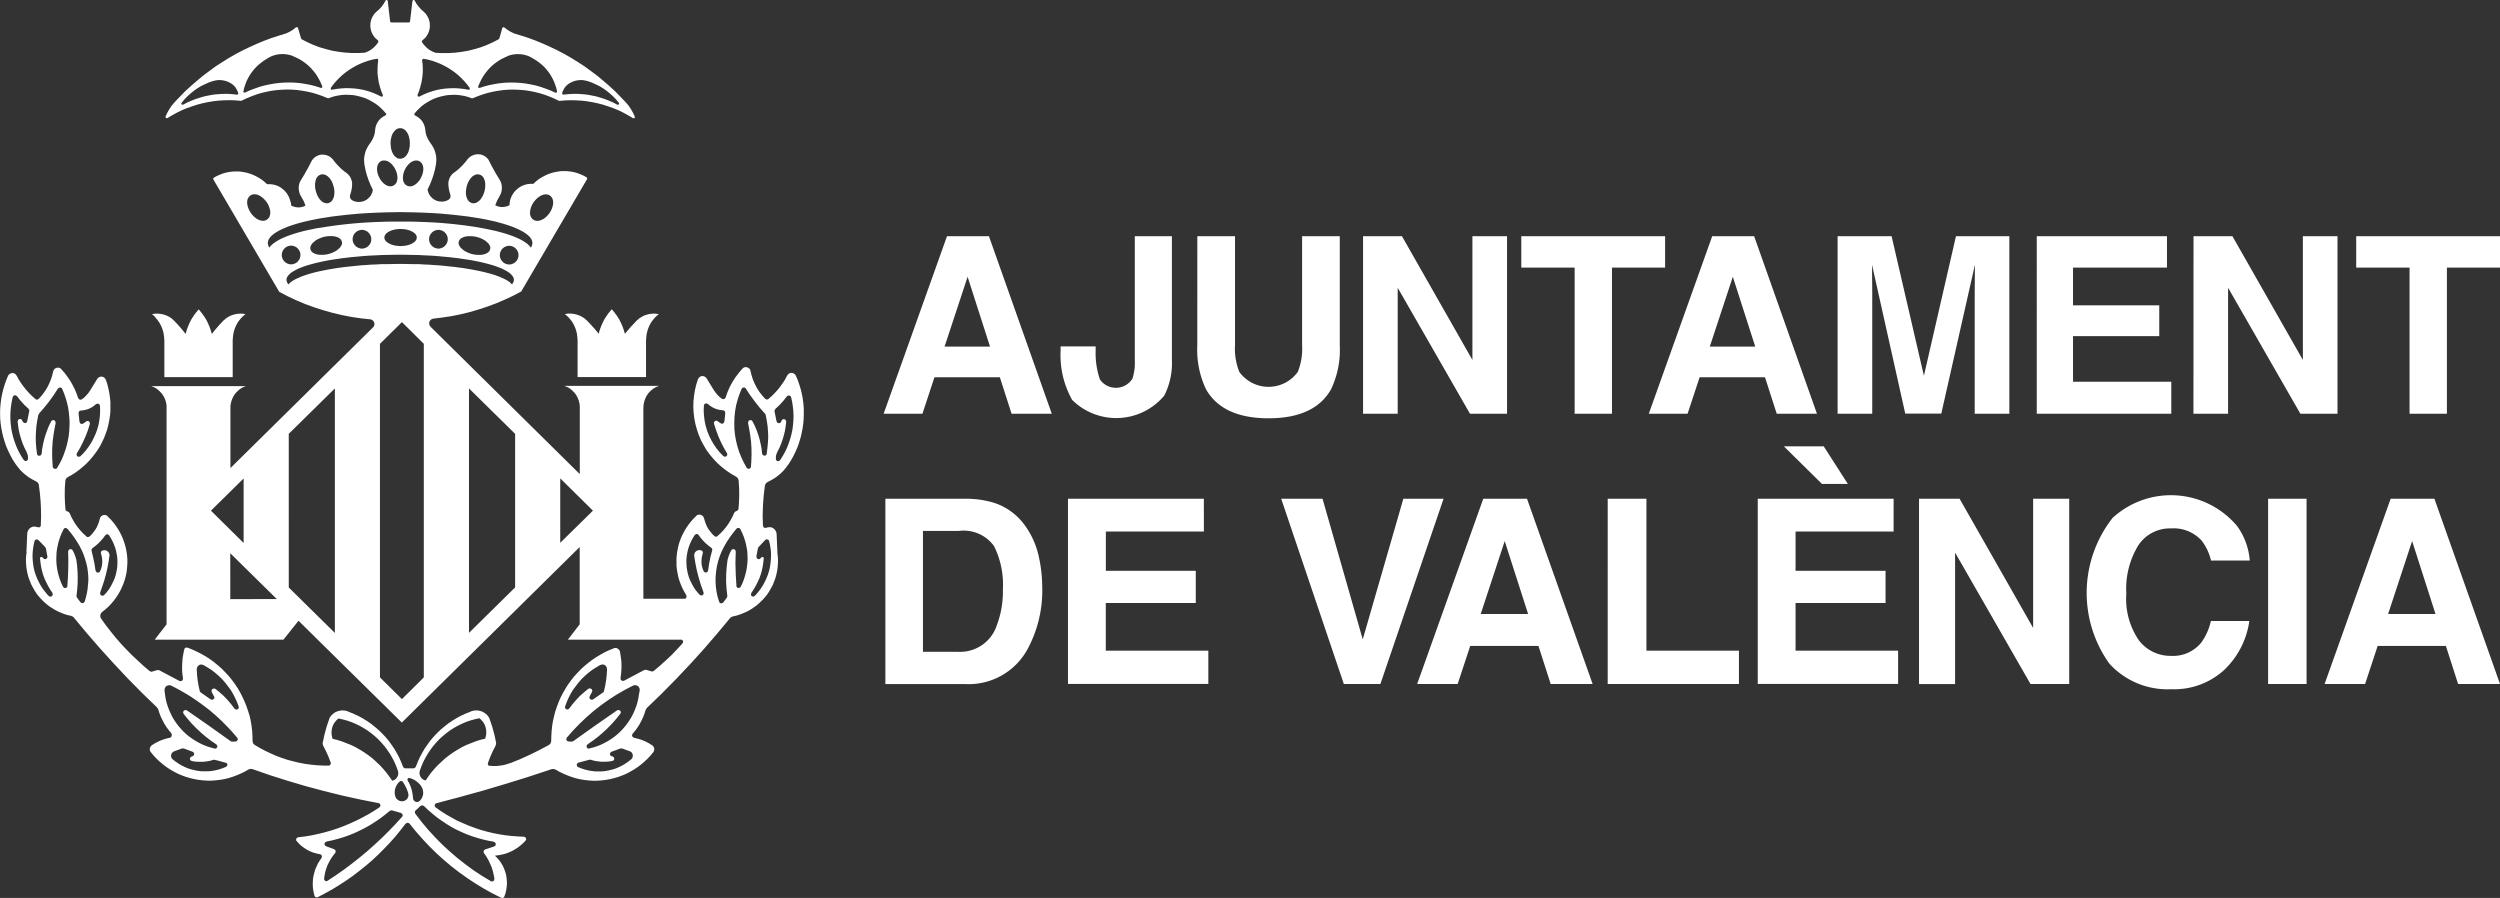 <svg xmlns="http://www.w3.org/2000/svg" width="137.156" height="49.264" viewBox="0 0 137.156 49.264">
  <rect x="0" y="0" width="137.156" height="49.264" fill="#333333" stroke="none"/>
  <g id="Grupo_5" data-name="Grupo 5" transform="translate(-295.597 -50.983)">
    <g id="Grupo_4" data-name="Grupo 4">
      <g id="Grupo_2" data-name="Grupo 2">
        <path id="Trazado_45" data-name="Trazado 45" d="M347.552,63.941h2.3L353.3,73.68h-2.206l-.643-2h-3.587l-.66,2h-2.128ZM347.418,70h2.494l-1.23-3.832Z" fill="#fff"/>
        <path id="Trazado_46" data-name="Trazado 46" d="M355.707,69.986v.225a4.488,4.488,0,0,0,.233,1.589,1.07,1.07,0,0,0,1.785-.043,2.758,2.758,0,0,0,.13-1V63.941h2.035V70.72a3.936,3.936,0,0,1-.42,1.969,3.435,3.435,0,0,1-5.052.234,5.016,5.016,0,0,1-.633-2.712v-.225Z" fill="#fff"/>
        <path id="Trazado_47" data-name="Trazado 47" d="M361.285,63.941h2.068v5.981a3.388,3.388,0,0,0,.237,1.466,1.98,1.98,0,0,0,3.206,0,3.387,3.387,0,0,0,.237-1.466V63.941H369.1v5.986a5.021,5.021,0,0,1-.481,2.418q-.9,1.585-3.424,1.586t-3.43-1.586a5.021,5.021,0,0,1-.481-2.418Z" fill="#fff"/>
        <path id="Trazado_48" data-name="Trazado 48" d="M370.378,63.941h2.133l3.866,6.79v-6.79h1.9V73.68h-2.034l-3.965-6.91v6.91h-1.9Z" fill="#fff"/>
        <path id="Trazado_49" data-name="Trazado 49" d="M386.948,63.941v1.724h-2.914V73.68h-2.048V65.665h-2.927V63.941Z" fill="#fff"/>
        <path id="Trazado_50" data-name="Trazado 50" d="M389.533,63.941h2.3l3.446,9.739h-2.207l-.643-2h-3.586l-.661,2h-2.128ZM389.4,70h2.494l-1.23-3.832Z" fill="#fff"/>
        <path id="Trazado_51" data-name="Trazado 51" d="M402.906,63.941h2.928V73.68h-1.9V67.092c0-.189,0-.455.006-.8s.007-.6.007-.789l-1.846,8.173h-1.977L398.3,65.507q0,.277.007.789c0,.341.006.607.006.8V73.68h-1.9V63.941h2.961l1.773,7.658Z" fill="#fff"/>
        <path id="Trazado_52" data-name="Trazado 52" d="M414.482,65.665h-5.154v2.068h4.731v1.692h-4.731v2.5h5.391V73.68h-7.38V63.941h7.143Z" fill="#fff"/>
        <path id="Trazado_53" data-name="Trazado 53" d="M415.939,63.941h2.134l3.865,6.79v-6.79h1.9V73.68H421.8l-3.965-6.91v6.91h-1.9Z" fill="#fff"/>
        <path id="Trazado_54" data-name="Trazado 54" d="M432.753,63.941v1.724H429.84V73.68h-2.049V65.665h-2.927V63.941Z" fill="#fff"/>
        <path id="Trazado_55" data-name="Trazado 55" d="M350.126,78.566a3.353,3.353,0,0,1,1.732,1.289,4.517,4.517,0,0,1,.725,1.641,7.87,7.87,0,0,1,.193,1.683,6.752,6.752,0,0,1-.814,3.434,3.675,3.675,0,0,1-3.409,1.9h-4.382V78.345h4.382A5.34,5.34,0,0,1,350.126,78.566Zm-3.893,1.545v6.633h1.961a2.119,2.119,0,0,0,2.1-1.483,5.226,5.226,0,0,0,.324-1.937,4.761,4.761,0,0,0-.487-2.383,2.056,2.056,0,0,0-1.937-.83Z" fill="#fff"/>
        <path id="Trazado_56" data-name="Trazado 56" d="M361.645,80.145h-5.378V82.3H361.2v1.766h-4.937v2.613h5.626v1.827h-7.7V78.345h7.454Z" fill="#fff"/>
        <path id="Trazado_57" data-name="Trazado 57" d="M372.588,78.345h2.206l-3.465,10.164h-2.006l-3.437-10.164h2.268l2.206,7.716Z" fill="#fff"/>
        <path id="Trazado_58" data-name="Trazado 58" d="M376.972,78.345h2.4l3.6,10.164h-2.3L380,86.42h-3.743l-.689,2.089h-2.222Zm-.139,6.323h2.6l-1.284-4Z" fill="#fff"/>
        <path id="Trazado_59" data-name="Trazado 59" d="M383.8,78.345h2.124v8.337h5.075v1.827h-7.2Z" fill="#fff"/>
        <path id="Trazado_60" data-name="Trazado 60" d="M399.484,80.145h-5.378V82.3h4.937v1.766h-4.937v2.613h5.626v1.827h-7.7V78.345h7.454Zm-2.51-2.613h-1.42l-2.09-2.062h2.187Z" fill="#fff"/>
        <path id="Trazado_61" data-name="Trazado 61" d="M400.879,78.345h2.226l4.035,7.087V78.345h1.979V88.509h-2.124L402.858,81.3v7.211h-1.979Z" fill="#fff"/>
        <path id="Trazado_62" data-name="Trazado 62" d="M411.487,79.407a4.739,4.739,0,0,1,6.836.428,3.664,3.664,0,0,1,.7,1.9h-2.124a2.892,2.892,0,0,0-.52-1.1,2.092,2.092,0,0,0-1.682-.662,2.07,2.07,0,0,0-1.79.934,4.561,4.561,0,0,0-.655,2.644,4.007,4.007,0,0,0,.691,2.562,2.167,2.167,0,0,0,1.757.852,1.992,1.992,0,0,0,1.666-.731,3.22,3.22,0,0,0,.526-1.18H419a4.581,4.581,0,0,1-1.395,2.7,4.061,4.061,0,0,1-2.875,1.041,4.314,4.314,0,0,1-3.411-1.407,6.667,6.667,0,0,1,.17-7.978Z" fill="#fff"/>
        <path id="Trazado_63" data-name="Trazado 63" d="M422.141,88.509h-2.11V78.345h2.11Z" fill="#fff"/>
        <path id="Trazado_64" data-name="Trazado 64" d="M426.754,78.345h2.4l3.6,10.164h-2.3l-.67-2.089h-3.743l-.689,2.089h-2.222Zm-.139,6.323h2.6l-1.283-4Z" fill="#fff"/>
      </g>
      <g id="Grupo_3" data-name="Grupo 3">
        <path id="Trazado_65" data-name="Trazado 65" d="M304.149,68.434l.1.121.094.132.077.143.066.149.05.149.039.16.022.16.011.16.006-.006v2.073h3.749V69.6l.005.006.011-.16.022-.16.039-.16.05-.149.066-.149.077-.143.094-.132.1-.121.116-.116.121-.1-.143-.022-.138-.006-.143.011-.138.022-.138.039-.132.05-.121.066-.121.077-.1.094-.005-.006-.232.243-.221.254-.21.259h-.006l-.061-.21-.077-.21-.088-.2-.1-.193-.121-.187-.127-.171-.143-.171-.143.171-.127.171-.121.187-.1.193-.088.2-.077.21-.061.21h-.005l-.21-.259-.221-.254-.232-.243v.006l-.1-.094-.121-.077-.121-.066-.132-.05-.138-.039-.138-.022-.143-.011-.138.006-.143.022h-.006l.121.1Z" fill="#fff"/>
        <path id="Trazado_66" data-name="Trazado 66" d="M329.88,69.294l-.061-.21-.077-.21-.088-.2-.1-.193-.121-.187-.127-.171-.143-.171h-.005l-.143.171-.127.171-.121.187-.1.193-.088.2-.077.21-.061.21-.21-.259L328,68.781l-.232-.243-.005.006-.1-.094-.121-.077-.121-.066-.132-.05-.138-.039-.138-.022-.143-.011-.138.006-.143.022h-.006l.121.1.116.116.1.121.094.132.077.143.066.149.05.149.039.16.022.16.011.16.006-.006v2.073h3.755V69.6l.006.006.011-.16.022-.16.039-.16.05-.149.066-.149.077-.143.094-.132.1-.121.116-.116.121-.1h-.006l-.143-.022-.138-.006-.143.011-.138.022-.138.039-.132.05-.121.066-.121.077-.1.094-.006-.006-.342.364Z" fill="#fff"/>
        <path id="Trazado_67" data-name="Trazado 67" d="M339.694,73.385l-.022-.265-.033-.259-.049-.265-.061-.253-.077-.254-.088-.254-.105-.242-.033-.055-.05-.044-.055-.034-.061-.016-.066-.006-.06.017-.061.028-.044.044-.039.055h-.005l-.111.209-.126.2-.138.193-.149.188-.16.176-.171.171-.176.154-.044.022-.045.006-.044-.011-.038-.028h-.006l-.165-.182-.155-.2-.132-.209-.116-.221-.1-.231-.077-.237-.061-.248-.016-.061-.033-.055-.05-.039-.05-.033-.06-.016-.066-.006-.061.011-.055.028-.05.044-.2.231-.187.249-.166.259-.149.275-.121.282-.1.292H335.4l-.022.038-.038.033-.044.017-.044-.006-.045-.016H335.2l-.127-.1-.116-.116-.1-.121-.094-.133-.4-.65-.044-.05-.05-.039-.061-.027-.06-.011-.066.005-.061.022-.055.039-.044.05-.028.055h-.005l-.094.3-.072.3-.049.309-.033.314-.006.314.017.314.038.309.061.309.083.3.1.292.122.293.148.275.16.27.188.254.2.237.215.226.237.21.249.193.259.176.27.154.049.039.045.05.027.055.017.066.027.391.006.386-.011.392-.028.386h-.005l-.011.044-.022.033-.039.027L336,79.02h.006l-.05.016-.038.033-.028.039h-.011l-.088.209-.11.2-.116.193-.133.187-.148.177-.155.165-.171.154h.006l-.039.028-.044.005-.044-.005-.039-.028V80.4l-.121-.116-.105-.127-.1-.132-.083-.143-.066-.149-.055-.155-.044-.16-.006.006-.016-.061-.033-.049-.044-.044-.055-.033-.056-.017-.06-.006-.061.012-.055.022-.05.038.006.006-.154.149-.144.165-.132.171-.121.176-.111.188-.1.193-.088.2-.072.2-.06.21-.045.215-.033.209-.022.221,0,.215,0,.215.022.215.039.215.044.215.061.2.077.2.088.2.1.193.111.188-.011,0,.016.039.006.044-.017.044-.027.033-.039.028-.044,0h-2.244v-10.5h.005l.006-.138.027-.143.039-.132.055-.133.066-.121.083-.116.1-.105.105-.093.116-.083.127-.066.132-.05-.006,0h-5.188l-.005,0,.132.05.127.066.116.083.1.093.1.105.082.116.066.121.056.133.038.132.028.143.005.138v3.661l-8.193-8.088h.006l-.039-.05-.027-.055-.011-.066.005-.061.017-.06.038-.056.044-.044.055-.027.061-.022.5-.061.507-.077.5-.1.5-.122.486-.143.485-.16.474-.176.469-.2.463-.215.446-.237,3.617-6.17H327.8l.011-.033-.006-.027-.022-.022-.005-.011-.16-.089-.171-.077-.177-.066-.176-.05-.182-.033-.187-.022-.188-.005-.187.005-.182.028-.182.033-.182.055-.171.061-.171.082-.16.089-.16.1-.143.116-.138.127v.006l-.132-.006-.133.011-.126.022-.127.039-.122.049-.115.067-.105.077-.1.088-.089.094-.077.11-.066.116-.05.121-.038.121-.022.133-.011.132h-.006l-.1.044-.116.033-.116.017h-.116l-.116-.017-.11-.033-.1-.047.1-.251.137-.242h-.005l.055-.1.039-.11.027-.11.011-.116-.005-.116-.017-.11-.033-.11-.049-.1-.227-.375-.215-.386-.2-.391v.005l-.072-.082-.077-.067-.088-.055-.094-.044-.1-.027-.105-.011-.105.005-.1.017-.1.033-.094.044-.088.06-.072.072-.005-.005-.144.187-.159.182-.166.165-.182.155-.193.143-.071.077-.067.089-.049.1-.033.1-.022.1-.006.11.017.2.038.2.061.2h-.006l.011.055-.005.055-.017.055-.033.05-.044.033v.011l-.1.05-.1.033-.111.022-.1,0-.111-.011-.1-.022-.1-.038-.1-.055-.083-.067-.077-.077-.066-.082-.05-.1-.038-.1-.022-.1-.006-.005.127-.265.11-.27.094-.276.077-.286.055-.287v.005l.017-.159.005-.155-.016-.154-.033-.155-.044-.148-.066-.144-.078-.138-.088-.126-.088-.133-.077-.143-.061-.149-.038-.154-.017-.155h-.006L318.914,58l-.028-.11-.044-.11-.055-.1-.066-.094-.083-.088-.088-.072-.094-.061-.1-.055.005-.005-.027-.022-.012-.039.012-.033v.006l.126-.149.138-.138.144-.132.154-.116.165-.1.171-.1.177-.083.182-.066.187-.055.188-.044.192-.033.193-.011.2-.006.193.011.193.028.193.038.187.055.182.066.006-.016h.044l.005,0,.265-.11.27-.094.27-.082.282-.066.281-.05.281-.039.287-.022.281-.005.287.011.286.022.281.038.282.056.275.066.27.082.271.1.264.11.254.121.033.006,0,.011.3-.028.3-.011.309.006.3.016.3.033.3.05.293.061.3.077.287.094.287.1.281.116.27.132.27.149.259.155.006-.011.028.011.033-.006.022-.022.011-.027-.006-.028-.094-.21-.115-.2-.127-.193-.149-.176.005.005-.3-.314-.3-.309-.32-.292-.326-.281-.33-.276-.348-.259-.347-.254-.364-.237-.364-.226-.375-.215-.38-.2-.392-.188-.391-.176-.4-.166-.4-.149-.408-.132-.414-.127-.005-.005-.182-.088-.177-.111-.159-.127-.006.011-.027-.016H323.2l-.028.016-.016.028v-.005l-.166.584h-.005l-.033.039h0l-.319.165-.331.149-.337.127-.341.1-.353.089-.353.06-.359.044-.363.022h-.359l-.358-.016v-.006l-.127-.049-.121-.061-.111-.072-.11-.088-.094-.094-.088-.1-.077-.111-.011-.033.006-.027.022-.022-.011-.011.093-.077.089-.083.071-.1.061-.1.049-.11.034-.116.022-.116.005-.121-.005-.122-.022-.115-.034-.116-.049-.11-.061-.1-.071-.1-.089-.083h.006L318.7,51.5l-.132-.149-.121-.16-.1-.177-.022-.022-.028-.011-.033.006-.022.022-.011.027h-.006l-.132,1.125-.006,0-.011.027-.022.022-.027.006v0h-.96v0l-.027-.006-.022-.022-.011-.027-.006,0-.132-1.125-.011-.027-.022-.022-.033-.006-.028.011-.022.022h-.005l-.1.177-.115.16-.138.149-.155.132h.006l-.088.083-.072.1-.061.1-.049.11-.033.116-.022.115-.006.122.006.121.022.116.033.116.049.11.061.1.072.1.088.083.094.077-.011.011.022.022.005.027-.011.033h.006l-.078.111-.088.1-.093.094-.111.088-.11.072-.121.061-.127.049v.006l-.364.016h-.358l-.359-.022-.358-.044-.359-.06-.347-.089-.347-.1-.337-.127-.33-.149-.32-.165h.005l-.033-.039-.171-.584v.005l-.016-.028-.028-.016h-.027l-.028.016-.005-.011-.16.127-.177.111-.182.088-.005.005-.414.127-.408.132-.4.149-.4.166-.391.176-.392.188-.38.2-.375.215-.364.226-.364.237-.347.254-.347.259-.331.276-.326.281-.319.292-.3.309-.3.314.005-.005-.149.176-.126.193-.116.2-.094.21h.006l-.006.028.011.027.022.022.033.006.028-.011v.011l.259-.155.27-.149.27-.132.281-.116.287-.1.287-.094.3-.077.292-.061.3-.05.3-.033.3-.016.309-.006.3.011.3.028.005-.011.033-.006.254-.121.265-.11.27-.1.27-.082.276-.066.281-.056.281-.038.287-.022.286-.011.282.005.286.022.281.039.282.05.281.066.27.082.27.094.265.11.005,0h.044l.006.016.182-.066.187-.055.193-.038.193-.028.193-.011.2.006.193.011.193.033.187.044.188.055.182.066.176.083.171.1.165.1.155.116.143.132.138.138.127.149.005-.006.011.033-.011.039-.027.022v.005l-.1.055-.094.061-.088.072-.083.088-.066.094-.055.1-.044.11-.028.11-.016.116-.017.155-.038.154-.061.149-.077.143-.088.133-.089.126-.077.138-.066.144-.044.148-.033.155-.017.154.006.155.016.159,0-.005.055.287.077.286.094.276.11.27.127.265-.006.005-.022.1-.038.1-.05.1-.066.082-.077.077-.083.067-.1.055-.1.038-.1.022-.11.011-.1,0-.11-.022-.1-.033-.1-.05v-.011l-.044-.033-.033-.05-.017-.055-.005-.055.011-.055h-.006l.061-.2.039-.2.016-.2-.005-.11-.022-.1-.034-.1-.049-.1-.066-.089-.072-.077h.006l-.193-.143-.182-.155-.166-.165-.16-.182-.143-.187-.006.005-.071-.072-.088-.06-.094-.044-.1-.033-.1-.017-.1-.005-.105.011-.1.027-.094.044-.088.055-.078.067-.071.082-.006-.005-.2.391-.215.386-.226.375-.05.1-.033.11-.017.11,0,.116.011.116.028.11.038.11.055.1.138.242.1.249-.1.049-.11.033-.116.017h-.116l-.116-.017-.115-.033-.105-.044h-.006l-.011-.132L311.52,62l-.038-.121-.05-.121-.066-.116-.077-.11-.088-.094-.1-.088-.1-.077-.116-.067-.122-.049-.126-.039-.127-.022-.133-.011-.132.006v-.006l-.138-.127-.143-.116-.16-.1-.16-.089-.171-.082-.171-.061-.182-.055-.182-.033-.181-.028-.188-.005-.187.005-.188.022-.182.033-.176.05-.177.066-.171.077-.159.089-.006.011-.022.022-.006.027.011.033H307.3l3.617,6.17.463.243.48.226.479.2.5.182.5.16.507.143.513.121.513.1.523.078.519.055.06.016.061.033.044.044.033.056.022.06.006.061-.011.066-.028.055-.039.05v0l-7.823,7.719V73.346l.005-.138.028-.143.038-.132.056-.133.066-.121.082-.116.1-.105.1-.093.116-.083.127-.066.132-.05v0H303.89v0l.132.05.127.066.116.083.1.093.1.105.082.116.066.121.056.133.038.132.028.143,0,.138V85.233l-.65.844h7.062l.827-1.037,5.668,5.585,9.759-9.632v4.24l-.65.844h6.2l.039,0,.039.022.027.028.017.039,0,.044-.011.038-.022.033-.3.326-.3.314-.32.3-.325.292-.336.282v0l-.061.028-.061-.006-.292-.088.006.005-.05-.005-.049.016-.006-.005-1.114.59v-.006l-.044.017-.049-.006-.039-.016-.033-.033-.022-.044v-.05h-.006l.033-.243.017-.242.005-.243-.011-.242-.033-.243-.038-.237v-.006l-.022-.06-.033-.05-.05-.044-.055-.033-.061-.017h-.066l-.061.017v.006l-.253.1-.243.116-.237.132-.232.138-.226.155-.215.165-.209.171-.2.187-.187.193-.182.2-.165.215-.16.221-.144.231-.137.238-.122.237-.11.253-.094.254-.088.254-.066.264-.061.265-.044.27-.027.27-.017.27-.006.27v0l-.011.072-.022.066-.044.049-.055.045v0l-.518.276-.524.259-.535.242-.546.221v-.006l-.182.061-.187.05-.187.027-.188.022h-.193l-.193-.016L322.432,93l-.039-.027-.022-.033-.011-.05.005-.044v0l.122-.325.143-.325.16-.309-.006,0,.028-.083v-.088l-.094-.441-.121-.436-.143-.425V90.4l-.061-.1-.072-.089-.088-.077-.094-.066-.1-.05-.105-.033-.116-.022-.116-.005-.11.011-.116.027-.1.045-.253.1-.248.116-.237.127-.232.143-.226.155-.215.171-.21.176-.192.187-.188.2-.176.209-.16.221-.155.226-.137.237-.127.243-.111.248-.1.253H318.4l-.028.045-.044.027-.05.011h-.441l-.049-.011-.044-.027-.028-.045h-.006l-.1-.253-.11-.248-.127-.243-.138-.237-.154-.226-.16-.221-.176-.209-.188-.2-.193-.187-.209-.176-.215-.171-.226-.155-.232-.143-.237-.127-.248-.116-.254-.1-.1-.045-.115-.027-.111-.011-.115.005-.116.022-.105.033-.105.05-.093.066-.089.077-.071.089-.061.1.006.005-.144.425-.121.436-.094.441H313.3V91.8l.027.083-.005,0,.154.3.143.315.122.319.005.05-.011.044-.027.039-.039.027-.049.011-.32-.005-.326-.017-.325-.033-.325-.044-.32-.061-.32-.077-.314-.082-.314-.105-.3-.111-.3-.132-.292-.138-.292-.154-.281-.165h-.006l-.055-.045-.044-.049-.022-.066-.011-.072h0l-.006-.271-.016-.281-.033-.276-.045-.276-.06-.27L309.21,90l-.088-.264-.105-.259-.116-.254-.126-.248-.138-.237-.155-.232-.165-.226-.176-.215-.188-.2-.193-.2-.209-.182-.215-.177-.226-.165-.232-.149-.243-.138-.248-.127-.253-.115-.26-.1-.044,0-.038,0-.039.022-.027.028-.017.039-.05.226-.038.226-.022.231-.011.232,0,.231.017.232.033.226h-.006v.05l-.022.044-.033.033-.038.016-.05.006-.044-.017v.006l-1.114-.59v.005l-.049-.016-.05.005v-.005l-.292.088-.061.006-.061-.028v0l-.336-.282-.325-.3-.32-.3-.309-.314-.3-.32-.287-.33-.276-.342-.27-.348-.254-.358,0,.005-.028-.06-.016-.066.005-.066.017-.061.033-.055.05-.05-.006,0,.176-.138.166-.149.154-.16.144-.171.132-.176.121-.188.11-.193.094-.2.083-.2.072-.209.055-.215.044-.221.022-.22.016-.221v-.226l-.016-.221-.033-.22-.044-.221-.061-.215-.072-.209-.082-.2-.1-.2-.115-.193-.122-.187-.138-.177-.143-.165-.16-.154.006-.006-.05-.038-.055-.022-.061-.012-.06.006-.055.017-.056.033-.044.044-.033.049-.016.061v-.006l-.044.16-.056.155-.066.149-.082.143-.1.132-.1.127-.122.116-.005-.006-.039.028-.044.005-.044-.005-.039-.028h.006l-.171-.154-.154-.165-.149-.177-.133-.187-.115-.193-.111-.2-.088-.209h-.011l-.027-.039-.039-.033-.05-.016h.006l-.039-.012-.038-.027-.022-.033-.011-.044-.028-.386-.011-.392.005-.386.028-.391h-.005l.016-.066.028-.055.044-.05.049-.039v0l.221-.121.209-.133.2-.149.193-.159.188-.166.176-.182.16-.187.155-.2.143-.2.132-.215.116-.226.105-.226.088-.231.083-.238.06-.242.05-.248.039-.248.022-.248,0-.254,0-.248-.022-.248-.039-.248-.05-.249-.06-.242-.077-.237H301.4l-.028-.055-.044-.05-.055-.039-.06-.022-.067-.005-.06.011-.061.027-.05.039-.044.05-.4.65-.093.133-.105.121-.116.116-.127.1h-.005l-.044.016-.044.006-.045-.017-.038-.033-.022-.038h-.006l-.088-.248-.1-.243-.121-.237-.133-.232-.149-.22-.16-.21-.176-.2-.05-.044-.055-.028-.06-.011-.067.006-.06.016-.05.033-.049.039-.034.055-.016.061h-.006l-.049.215-.066.209-.083.2-.094.2-.11.187L298,72.53l-.133.177-.149.159-.038.028-.044.011-.044,0-.044-.023-.177-.154-.171-.171-.16-.176-.149-.188L296.75,72l-.127-.2-.11-.209h-.006l-.039-.055-.044-.044-.06-.028-.061-.017-.066.006-.061.016-.055.034-.05.044-.033.055-.1.242-.089.254-.077.254-.06.253-.05.265-.033.259-.022.265-.006.27.006.265.022.264.038.259.05.265.061.254.077.253.088.254.105.242.116.237.126.232.144.226.132.177.138.17.154.155.171.143.177.127.187.11.193.1h-.005l.055.033.049.049.028.055.022.061-.006.006.056.435.038.441.022.441.006.436-.017.441h.006l-.011.05-.028.038-.044.028-.05,0-.044-.011-.011.006-.071-.022-.083-.011-.077,0-.077.022-.072.039-.061.049-.049.061-.039.072-.028.077-.005.077-.044,1h.011l-.028.2-.011.2.006.2.016.21.028.2.044.2.055.2.072.192.077.188.1.182.1.176.116.171.132.16.138.149.149.143.154.133.171.121.171.11.182.1.187.083.193.077.193.061.2.044-.005.006.06.016.05.033.044.039-.005,0,.716.86.734.844.75.827.766.816.783.794.805.777.044.056.028.06h.005l.061.2.077.2.094.193.1.193.116.182.126.171.144.171-.006,0,.022.039.011.039-.005.044L305,91.4l-.033.033-.044.017v.006l-.21.049-.209.066-.2.083-.193.1-.187.116-.044.044-.033.044-.023.061-.011.055.006.061.016.06.034.05h0l.149.182.165.176.171.16.182.155.188.143.2.132.21.122.209.11.221.094.22.082.226.066.232.056.237.044.237.027.237.017h.237l.237-.017.237-.027.232-.039.232-.055.231-.072.221-.082.22-.094.21-.1.209-.121v0l.072-.027.072-.011.077.011.97.336.976.309.987.292.992.265,1,.248,1,.22,1.009.2.038.016.028.028.022.033.005.044-.005.039-.022.038-.028.028v.005l-.308.2-.315.188-.325.176-.331.166-.336.154-.342.143-.342.127-.353.116-.353.1-.358.088-.364.078-.364.06-.364.044-.005.006-.039.011-.038.028-.022.038-.011.044.005.044.022.039.006,0,.11.122.116.116.132.1.138.094.143.083.155.071.154.056.165.044.16.033.044.016.034.028.022.033.011.044-.006.044-.022.039.006.005-.105.149-.094.154-.077.166-.072.165-.049.177-.045.176-.027.177-.011.182v.181l.016.182.033.182.045.177.016.044.033.027.044.017.044.006.039-.012v0l.4-.21.4-.22.386-.237.381-.248.369-.259.359-.276.353-.281.347-.3.331-.309.319-.32.315-.33.3-.337.287-.353.276-.358.011.006.033-.028.044-.022h.044l.044.017.033.033.006-.006.342.425.358.408.375.4.386.38.4.364.419.353.425.331.447.319.452.3.463.281.474.265.485.243h.006l.038.011h.044l.039-.017.033-.028.017-.038.06-.166.039-.165.027-.171.017-.176-.006-.177-.016-.171-.028-.171-.049-.17-.061-.16-.072-.16-.088-.149-.1-.143-.116-.133-.121-.121.005-.006.188-.022.187-.033.188-.049.182-.067.176-.077.166-.093.165-.105.149-.116.143-.127.133-.138-.006,0,.028-.039.005-.049-.011-.044-.028-.039-.038-.028-.05-.011L324,96.872l-.347-.027-.347-.039-.342-.055-.336-.066-.337-.083-.336-.094-.325-.11-.326-.121-.319-.138L320.667,96l-.3-.166-.3-.171-.292-.187-.282-.2h.006l-.033-.038-.022-.044v-.044l.022-.045.033-.038.038-.017v0l1.274-.337,1.274-.352,1.262-.375,1.263-.392,1.251-.413.078-.011.071.011.072.027.006,0,.209.121.21.1.22.094.221.082.231.072.232.055.231.039.237.027.238.017h.237l.237-.017.237-.027.237-.044.231-.056.226-.066.221-.082.221-.094.209-.11.21-.122.2-.132.188-.143.181-.155.171-.16.166-.176.149-.182.033-.05.016-.06.006-.061-.011-.055-.022-.061-.033-.044-.044-.044-.188-.116-.193-.1-.2-.083-.21-.066-.209-.05v-.005l-.045-.017L330.3,91.4l-.022-.038-.005-.044.011-.039.022-.039-.006,0,.144-.171.127-.171.115-.182.1-.193.093-.193.077-.2.061-.2h.006l.027-.06.044-.056.805-.777.783-.794.772-.816.75-.827.728-.844.716-.86-.005,0,.044-.039.05-.033.06-.016v-.006l.2-.044.193-.061.193-.077.188-.083.182-.1.171-.11.171-.121.154-.133.149-.143.138-.149.132-.16.116-.171.1-.176.1-.182.077-.188.072-.192.055-.2.044-.2.027-.2.017-.21.005-.2-.011-.2-.027-.2h.005l-.044-1-.005-.077-.028-.077-.038-.072-.05-.061-.061-.049-.071-.039-.078-.022-.077,0-.082.011-.072.022-.006-.006-.044.011-.049,0-.044-.028-.028-.038-.011-.05h-.006l-.016-.551.016-.552.039-.546.066-.545v-.006l.022-.061.028-.055.049-.049.056-.033h-.006l.193-.1.187-.11.177-.127.171-.143.154-.155.138-.17.132-.177.144-.226.127-.232.115-.237.105-.242.088-.254.077-.253.061-.254.05-.265.038-.259.022-.264.006-.265Zm-4.2,2.552-.016.045-.034.033-.038.022-.044,0-.044-.011-.039-.022-.193-.2-.176-.215-.16-.232-.138-.243-.121-.248-.1-.259-.082-.27-.055-.27-.034-.276-.016-.281.011-.281.011-.044.028-.039.044-.022.044-.011.049.011.039.022.006,0,.121.1.127.083.137.066.144.049.149.033.149.017v0l.038.006.039.022.027.033.011.039.006.038.005.006-.049.479-.006-.005-.016.05-.028.033-.038.027-.045.006-.049-.011-.039-.022h-.005l-.16-.116v0l-.039-.016h-.044l-.039.016-.033.028-.022.033-.011.044.006.039h-.006l.111.336L335,74.9l.143.325.16.314.177.309.016.044Zm-9.02-19.953.055-.11.061-.1.077-.089.088-.077.1-.066-.005.005.132-.071.138-.05.138-.033.143-.016h.149l.143.022.138.033h.006l.22.077.221.1.209.1.2.121.193.138.182.149.177.16.165.171.149.182.011.033-.005.033-.023.022-.033.011-.027-.006-.011.006-.226-.121-.232-.1-.237-.094-.242-.077-.249-.072-.248-.049-.253-.045-.254-.022-.259-.016h-.254l-.253.016-.254.028.006-.006-.034-.005-.022-.017-.016-.022v-.033h-.006Zm-4.642-.259.077-.182.088-.182.1-.176.111-.166.126-.16.133-.149.143-.137.154-.127.166-.116.171-.105.182-.088.182-.083v-.005l.137-.044.149-.033.144-.017.149-.005.148.011.144.022.143.038.138.05.132.066.127.077.165.1.149.111.149.121.133.127.126.143.116.149.1.154.094.166.082.171.066.176.061.182.039.182V56l-.006.033-.016.027-.033.011-.034,0v0l-.259-.121-.264-.1-.27-.094L325,55.675l-.281-.06-.282-.05-.281-.033-.286-.017-.282-.005-.286.011-.281.027-.287.045-.276.055-.276.071-.275.089V55.8l-.033.006-.033-.017-.017-.033Zm-3.242.242.071-.231.061-.237.039-.243.027-.242.006-.243-.011-.248-.028-.243h.011l.006-.038.027-.028.039-.005.231.044.226.06.226.078.221.088.209.1.21.116.2.127.193.138.182.148.171.16.166.171.154.182.138.188v.005l.011.028-.006.027-.016.022-.022.017H321.3l-.248-.044-.254-.028-.254-.016-.248.005-.253.017-.254.033-.248.049-.243.067-.237.082-.237.1-.226.111h-.005l-.028,0-.027,0-.023-.022-.011-.028.006-.027-.011-.006Zm-9.919.16-.017.022-.022.017-.033.005v.006l-.253-.028-.254-.016h-.254l-.259.016-.253.022-.254.045-.248.049-.248.072-.243.077-.237.094-.232.1-.226.121-.005-.006-.028.006-.033-.011-.022-.022-.005-.033.011-.033.149-.182.165-.171.176-.16.182-.149.193-.138.2-.121.21-.1.22-.1.221-.077.138-.033.143-.022h.149l.143.016.138.033.138.05.132.071-.005-.005.1.066.088.077.077.089.061.1.055.11.039.11Zm4.609-.369-.016.033-.033.017L313.2,55.8v.006l-.275-.089-.276-.071-.276-.055-.286-.045-.282-.027-.286-.011-.281.005-.287.017-.281.033-.281.05-.282.06-.275.077-.271.094-.264.1-.259.121v0l-.033,0-.033-.011-.017-.027L308.945,56l.006-.006.039-.182.06-.182.066-.176.083-.171.094-.166.105-.154.115-.149.127-.143.133-.127.148-.121.149-.111.166-.1h-.006l.127-.077.132-.066.138-.05.143-.038.144-.022.149-.011.149.005.143.017.149.033.138.044.005.005.182.083.182.088.171.105.165.116.155.127.143.137.132.149.127.16.11.166.1.176.088.182.077.182h-.005Zm3.325.474-.011.028-.022.022-.028,0-.027,0h-.006l-.226-.111-.237-.1-.237-.082-.243-.067-.248-.049-.253-.033-.254-.017-.248-.005-.254.016-.253.028-.249.044h-.027l-.022-.017-.017-.022-.005-.027.011-.028-.006-.005.138-.188.154-.182.166-.171.171-.16.182-.148.193-.138.2-.127.21-.116.209-.1.221-.088.226-.078.226-.06.231-.044.039.005.028.028,0,.038h.011l-.027.243-.011.248,0,.243.028.242.038.243.061.237.072.231.093.232-.011.006Zm-7.642,21v3.539L307.17,79Zm-.733,6.621V81.335l2.553,2.514Zm3.209-.639V74.785l2.53-2.492V85.707Zm12.6-18.151-.023.083-.033.077-.049.072-.055.06-.067.056-.077.038-.077.028-.083.016h-.088l-.083-.016-.077-.028-.077-.038-.066-.056-.055-.06-.05-.072-.033-.077-.022-.083-.005-.082.005-.083.022-.083.033-.077.05-.072.055-.06.066-.055.077-.039.077-.028.083-.016h.088l.083.016.077.028.077.039.067.055.055.06.049.072.033.077.023.083.005.083Zm.639-2.47.006-.066.016-.066.039-.132.06-.133.078-.127.093-.11.1-.105.11-.082.06-.039.122-.055.06-.017.061-.011.061-.005.06.005.061.011.055.022.05.034.049.038.039.044.028.05.027.055.017.061.011.06.005.061-.011.132-.016.066-.039.133-.061.132-.077.127-.094.116-.1.1-.11.088-.061.033-.06.028-.055.027-.061.017-.061.011-.06.005-.061-.005-.061-.011-.055-.022-.055-.033-.044-.039-.044-.044-.028-.05-.027-.055-.017-.06-.011-.061Zm-3.507-1.235.028-.143.044-.144.061-.132.071-.116.039-.055.044-.049.044-.044.05-.039.055-.033.055-.028.055-.016.061-.011h.061l.055.011.055.016.055.033.044.033.044.045.033.049.028.055.044.122.022.132v.138l-.011.143-.028.143-.044.138-.06.133-.072.121-.039.055-.044.05-.049.044-.05.038-.05.033-.055.028-.055.017-.06.011h-.061l-.055-.011-.055-.022-.056-.028-.044-.039-.044-.044-.033-.049-.027-.056-.022-.055-.022-.06-.023-.133-.005-.137Zm-3.015-1.483.11-.055.055-.017.055-.011.061,0,.055,0,.055.011.055.022.044.028.044.039.039.044.033.049.022.05.017.061.011.055.011.06-.006.127-.022.127-.038.127-.056.127-.066.121-.082.105-.089.093-.1.078-.055.033-.05.022-.055.022-.06.011h-.111l-.06-.017-.05-.022-.05-.027-.044-.039-.038-.044-.028-.044-.027-.055-.017-.055-.011-.061-.006-.061v-.121l.023-.132.038-.127.055-.127.066-.116.083-.11.088-.094ZM317.028,58.7l.028-.149.038-.138.028-.066.033-.061.033-.055.088-.1.045-.039.055-.033.055-.027.06-.011.061-.006.061.006.06.011.056.027.055.033.049.039.044.049.039.05.033.055.033.061.028.066.038.138.028.149.005.154-.005.154-.028.149-.038.138-.028.066-.033.061-.033.055-.039.05-.044.049-.049.039-.055.033-.056.022-.06.017-.061.005-.061-.005-.06-.011-.055-.028-.05-.033-.05-.039-.044-.049-.038-.05-.039-.055-.027-.061-.028-.066-.044-.138-.022-.149-.011-.154Zm-.744,1.51.006-.06.011-.055.016-.061.055-.1.039-.044.044-.039.05-.028.049-.022.055-.011.061,0,.055,0,.055.011.061.017.049.027.056.028.1.077.088.094.083.11.066.116.055.127.039.127.022.132.005.121-.022.122-.016.055-.022.055-.033.044-.039.044-.044.039-.044.027-.055.022-.056.017h-.115l-.055-.011-.111-.044-.055-.033-.1-.078-.088-.093-.083-.105-.066-.121-.055-.127-.039-.127-.022-.127Zm-3.4.833.022-.132.016-.061.022-.061.028-.055.038-.049.039-.045.1-.066.055-.016.061-.011h.061l.055.011.061.016.049.028.055.033.05.039.044.044.044.049.044.055.072.116.055.132.044.144.033.143.011.144-.005.137-.022.133-.017.06-.055.111-.033.049-.039.044-.049.039-.05.028-.055.022-.061.011h-.06l-.061-.011-.055-.017-.055-.028-.05-.033-.049-.038-.045-.044-.044-.05-.044-.055-.071-.121-.056-.133-.044-.138-.033-.143-.011-.143ZM310.2,63.058l-.056.022-.06.011-.061.005-.06-.005-.061-.011-.061-.017-.121-.055-.055-.033-.11-.088-.105-.1-.088-.116-.078-.127-.06-.132-.044-.133-.022-.132v-.127l.011-.06.016-.061.028-.055.033-.05.038-.044.044-.038.056-.034.055-.022.055-.011.061-.005.066.005.06.011.061.017.061.028.055.027.06.039.111.082.1.105.094.11.077.127.06.133.039.132.017.066.011.132-.006.061-.011.061-.016.06-.022.055-.034.05-.038.044-.05.039Zm.7,1.086-.121.072-.105.066-.1.072-.078.071-.071.072-.05.072-.044-.078-.022-.071-.017-.072v-.077l.017-.072.027-.071.045-.078.055-.071.071-.072.083-.072.094-.066.11-.072.121-.066.133-.066.149-.066.154-.066.171-.061.182-.061.193-.06.2-.055.215-.055.22-.05.237-.05.243-.049.248-.044.259-.039.27-.044.271-.033.281-.033.286-.033.293-.028.3-.027.3-.023.618-.033.308-.011.315-.011.314-.005.314-.006h.32l.314.006.315.005.314.011.309.011.617.033.3.023.3.027.292.028.286.033.282.033.27.033.27.044.259.039.248.044.243.049.237.05.22.05L323,63.2l.2.055.193.06.182.061.171.061.155.066.149.066.132.066.121.066.11.072.094.066.083.072.072.072.055.071.044.077.027.072.017.072v.077l-.017.072-.022.071-.044.078-.049-.072-.072-.072-.077-.071-.1-.072-.1-.066-.122-.072-.132-.066-.149-.066-.154-.066-.171-.061-.182-.061-.193-.06-.2-.056-.215-.055-.221-.049-.237-.05-.242-.05-.248-.044-.259-.044-.271-.038-.275-.039-.282-.033-.286-.033-.292-.028-.3-.027-.3-.022-.3-.017-.314-.016-.309-.011-.314-.011-.32-.006-.314,0h-.32l-.314,0-.32.006-.314.011-.309.011-.314.016-.3.017-.3.022-.3.027-.293.028-.286.033-.281.033-.276.039-.27.038-.259.044L313,63.5l-.242.05-.237.05-.221.049-.215.055-.2.056-.193.06-.182.061-.171.061-.154.066-.149.066Zm11.595.463-.011.061-.022.055-.033.055-.045.044-.06.044-.072.033-.083.033-.088.017-.094.017-.1,0-.1,0-.11-.011-.111-.017-.11-.028-.105-.033-.1-.044-.094-.044-.088-.05-.077-.06-.072-.061-.061-.06-.044-.067-.033-.06-.022-.066-.006-.067.011-.06.023-.055.033-.055.044-.045.06-.044.072-.033.083-.033.088-.016.094-.017.1,0,.105,0,.11.011.111.017.11.027.105.033.105.044.093.044.088.05.078.061.071.06.061.061.044.066.033.061.022.066Zm-2.332-.5-.006.083-.022.082-.033.078-.05.071-.055.061-.066.055-.077.039-.077.027-.083.017h-.088l-.083-.017-.077-.027-.077-.039-.067-.055-.055-.061-.049-.071-.033-.078-.022-.082-.006-.083.006-.083.022-.082.033-.078.049-.071.055-.061.067-.055.077-.039.077-.027.083-.017h.088l.083.017.077.027.077.039.066.055.055.061.05.071.033.078.022.082Zm-1.7-.094-.005.061-.022.055-.033.055-.05.055-.061.05-.071.044-.083.039-.088.038-.1.028-.1.022-.221.022h-.11l-.221-.022-.1-.022-.1-.028-.088-.038-.082-.039-.072-.044-.061-.05-.049-.055-.033-.055-.023-.055-.005-.061.005-.06.023-.056.033-.055.049-.055.061-.049.072-.045.082-.038.088-.039.1-.027.1-.022.221-.022h.11l.221.022.1.022.1.027.088.039.083.038.071.045.061.049.05.055.033.055.022.056Zm-2.5.094,0,.083-.022.082-.033.078-.05.071-.055.061-.066.055-.078.039-.077.027-.082.017h-.089l-.082-.017-.078-.027-.077-.039-.066-.055-.055-.061-.05-.071-.033-.078-.022-.082-.005-.083.005-.083.022-.082.033-.078.05-.071.055-.061.066-.055.077-.039.078-.027.082-.017h.089l.082.017.077.027.078.039.066.055.055.061.05.071.033.078.022.082Zm-1.6.187-.005.067-.022.066-.033.06-.044.067-.061.06-.072.061-.077.061-.088.049-.094.044-.1.044-.1.033-.111.028-.11.017-.11.011-.105,0-.105,0-.094-.017-.088-.017-.082-.033-.072-.033-.061-.044-.044-.044-.033-.055-.022-.055-.011-.061.005-.066.023-.066.033-.061.044-.066.06-.061.072-.06.077-.061.088-.05.094-.044.105-.044.1-.033.11-.027.11-.017.111-.011.1,0,.105,0,.094.017.088.016.083.033.071.033.061.044.044.045.033.055.022.055Zm-3.142,1.054-.056-.061-.049-.072-.033-.077-.022-.083-.006-.082.006-.083.022-.083.033-.077.049-.072.056-.06.066-.055.077-.039.077-.028.083-.016h.088l.083.016.077.028.077.039.066.055.055.06.05.072.033.077.022.083.006.083-.006.082-.022.083-.033.077-.05.072-.055.061-.066.055-.077.038-.077.028-.083.016h-.088l-.083-.016-.077-.028-.077-.038Zm6.428,23.989-1.207-1.191v-18.3l1.207-1.191,1.2,1.191v18.3Zm.921-23.863-.287,0-.292-.006-.292-.005h-.3l-.292.005-.292.006-.287,0-.292.017-.287.011-.281.022-.276.016-.275.028-.265.028-.265.027-.253.033-.248.033-.237.039-.232.039-.226.044-.215.044-.2.044-.193.049L312.6,66l-.17.05-.16.055-.149.055-.138.061-.127.055-.116.06-.1.061-.088.061-.072.066-.06.061v.005l-.045-.066-.033-.066-.022-.061-.005-.066.005-.066.022-.061.039-.066.05-.061.06-.066.072-.061.088-.06.105-.061.116-.06.121-.061.143-.055.149-.055.16-.056.177-.049.181-.05.193-.049.2-.044.215-.045.227-.044.231-.038.237-.033.248-.039.254-.028.259-.033.27-.022.27-.027.276-.022.281-.017.281-.011.287-.016.292-.006.585-.011h.286l.293.006.584.011.287.016.281.011.281.017.276.022.27.027.27.022.259.033.254.028.248.039.237.033.232.038.226.044.215.044.2.045.193.049.182.05.176.049.16.056.149.055.143.055.122.061.115.06.105.061.088.06.072.061.061.066.049.061.039.066.022.061.005.066-.005.066-.022.061-.033.066-.044.066v-.005l-.061-.061-.072-.066-.088-.061-.1-.061-.116-.06-.127-.055-.138-.061-.148-.055-.16-.055-.171-.05-.188-.05-.193-.049-.2-.044-.215-.044-.226-.044-.231-.039-.237-.039-.249-.033-.253-.033-.265-.027-.264-.028-.276-.028-.276-.016-.281-.022-.287-.011Zm2.757,20.229V72.293l2.531,2.492V83.21Zm5.006-4.94V77.228L328.127,79ZM299.8,75.893l.017-.044.176-.3.16-.32.143-.32.127-.33.105-.342h-.006l.006-.039-.011-.044-.022-.033-.033-.028-.039-.016h-.044l-.039.016v0l-.159.116h-.006l-.039.022-.049.011-.044-.006-.039-.027-.027-.033-.017-.05v.006l-.055-.48.005-.006.006-.038.011-.039.027-.033.039-.022.039-.006v0l.149-.017.148-.033.144-.049.138-.066.126-.083.122-.1.005,0,.039-.022.049-.011.045.011.044.022.027.039.011.044.011.22-.005.221-.017.215-.033.22-.044.216-.061.209-.071.2-.089.2-.093.193-.111.193-.121.182-.132.176-.144.166-.154.154-.038.022-.045.011-.044,0-.038-.022-.033-.033-.017-.045Zm-2.6-2.348H297.2l-.111.551-.016.044-.033.033L297,74.19l-.044,0-.044-.011-.039-.027-.022-.039h-.011l-.027-.066-.022-.039-.039-.027-.038-.011-.045.005-.044.017-.033.027-.016.044-.006.044-.005,0,.027.248.039.248.06.248.072.243.083.237.1.232.116.226-.006,0,.039.088.028.094.011.094-.006.094.006,0-.011.044-.028.033-.033.028-.044.011-.044-.006-.039-.016-.033-.033-.006-.006-.137-.215-.127-.226-.11-.231-.094-.243-.083-.243-.066-.248-.055-.253-.033-.254-.022-.259-.006-.259.011-.254.028-.259.038-.254.055-.253h.006l.017-.044.038-.028.044-.022h.044l.044.022.039.028.006.005.193.243.209.231.232.215-.006.006.028.033.016.038Zm1.279,10.1-.027.033-.039.028-.044.011-.044-.005-.039-.023-.071-.066-.138-.165-.127-.165-.116-.177-.1-.187-.094-.193-.077-.193-.066-.2-.05-.2-.033-.21-.022-.209-.011-.215.006-.21.022-.209.033-.21.049-.209v0l.017-.039.033-.033.039-.016.044-.006.044.011.033.028,0-.006.375.386h0l.038.067.083.446v.044l-.016.039-.022.033-.039.022-.039.011-.044-.006-.038-.016-.028-.028h-.005l-.033-.044-.006.006-.022-.022-.033-.011-.033.005-.028.017-.016.027-.006.033h.006l.022.226.033.221.049.226.061.215.077.215.094.2.1.2.116.2.127.187-.006.006.017.038.005.044Zm.133-6.941-.044-.011-.039-.022-.028-.039-.011-.044-.022-.342-.011-.347.006-.342.022-.347.044-.342.055-.342.066-.336-.011-.006.006-.044-.017-.044-.027-.033-.039-.028-.044-.005-.044.005-.039.028-.027.033-.122.237-.1.248-.089.248-.077.254-.06.265-.05.259-.028.264h-.005l-.011.044-.028.039-.038.022-.044.011-.045,0-.044-.022-.027-.039-.017-.039h.006l-.039-.3-.027-.3-.006-.3.011-.3.022-.3.044-.3.055-.3.022-.066.039-.056h-.005l.281-.325L298.3,73l.248-.348.232-.358.005.006.033-.034.039-.022.049,0,.044.011.034.027.027.039.1.248.089.248.071.254.061.259.039.265.027.264.017.265-.006.265-.016.264-.028.259-.05.265-.06.254-.077.259-.089.248-.1.243-.122.237-.132.231h.005l-.033.033-.038.022Zm1.814,6.346-.022.237-.039.237-.055.232-.066.231-.006,0-.022.044-.038.027-.039.017-.05-.006-.038-.016-.039-.028-.2-.27-.017-.044,0-.05.038-.33.022-.331.006-.331-.011-.331L299.826,82l-.044-.33h-.005l-.05-.171-.066-.171-.083-.16-.028-.033-.038-.017-.039-.011-.044.006-.033.016-.033.033-.017.033-.005.044h-.006l.011.475-.005.468-.017.474-.033.475h.006l-.011.044-.028.038-.044.022-.044.011-.044-.011-.039-.022-.033-.038-.093-.2-.078-.2-.066-.209-.055-.21-.039-.215-.027-.22-.011-.215.005-.221.011-.22.033-.216.045-.215.055-.209.071-.21.083-.2.1-.2.028-.039.044-.022.05,0,.044.011.038.033h.006l.193.231.176.238.166.253.154.259h-.005l.11.215.094.221.077.226.066.226.055.237.033.237.022.237.006.237Zm.667.518-.006-.044.011-.039-.005,0,.116-.331.11-.331.094-.342.077-.341.066-.348.049-.345-.005-.063-.022-.055-.033-.055-.044-.044-.055-.033-.061-.022-.061-.006-.06.006-.061.022v-.006l-.039.028-.022.038-.011.045.006.049.038.138.023.143.011.138-.006.144-.022.143-.039.138-.055.132-.027.039-.039.022-.044.011-.05-.006-.038-.027-.028-.033-.016-.044-.006.005-.055-.369-.077-.364-.088-.364.005-.006-.005-.049.016-.05.039-.039.16-.121.148-.127.138-.143.133-.149.115-.16h.006l.033-.033.044-.022h.05l.049.022.033.033v0l.1.16.088.165.077.171.066.176.05.177.038.187.028.182.011.188-.005.187-.011.188-.034.187-.038.182-.055.176-.072.177-.083.165-.088.166-.1.154-.115.149-.127.138h-.006l-.033.027-.038.011-.045,0-.038-.017-.033-.027ZM308.047,93l-.028.033-.038.027-.177.072-.187.061-.188.049-.193.033-.193.023-.193,0-.193,0-.193-.023-.193-.038-.187-.044-.187-.061-.177-.077-.176-.088-.166-.1-.16-.11-.154-.121v0l-.039-.044L305,92.544l-.017-.055,0-.061.011-.06.022-.055.038-.044.045-.039.055-.028V92.2l.43-.155h.005l.044,0,.044,0,.491.182.039.028.027.033.017.044-.006.05-.016.038-.033.033-.044.017.005.006-.044.011.006,0-.039.017-.033.027-.022.039-.006.038.006.044.022.039.033.028.044.016h-.005l.2.033.2.011.2,0,.2-.022.2-.033.193-.056h.072v0l.6.16v0l.039.017.033.033.016.039.006.044Zm.579-1.412-.028.039-.038.028-.045.011.006,0-.182.006-.044-.006-.033-.016h-.006l-1.2-.855-1.213-.844v.006l-.038-.017-.044,0-.044.011-.039.027-.022.039-.011.044.005.044.022.039h-.005l.221.275.231.265.248.254.259.242.265.226.281.215.292.2v.006l.028.028.022.038.006.044-.012.044-.022.039-.038.022-.039.017-.044-.006v-.006l-.22-.055-.215-.071-.21-.083-.2-.1-.2-.111-.188-.121-.182-.132-.176-.149-.16-.154-.155-.171-.143-.177-.127-.182-.121-.193-.1-.2-.088-.2-.083-.215-.066-.215-.049-.22-.034-.221-.027-.226.005-.061.017-.055.028-.055.038-.044.055-.033.055-.022.061-.006.055.006.061.022.375.193.369.21.359.22.347.237.342.248.336.259.32.276.309.287.3.3.287.309.275.32.022.044.006.044Zm.06-1.753-.022.039-.038.027-.039.011-.049-.005-.039-.017-.033-.033h-.006l-.182-.242-.2-.232-.21-.221-.226-.2-.237-.193v.011l-.038-.022-.044,0-.039.011-.039.022-.027.033-.017.039V88.9l.017.038-.006.006.127.248h.006l.011.039v.044l-.017.038-.027.028-.039.022-.039.011-.044-.006-.033-.016h-.005l-.546-.381-.033-.033-.017-.038v-.006l-.066-.292-.05-.3-.033-.3-.016-.3.005-.06.022-.055.028-.05.044-.044.05-.033.06-.017.055,0,.061.011.055.022.215.127.215.137.2.155.193.165.182.177.171.193.154.2.149.2.132.221.116.226.105.231.088.237v.006l.005.044Zm7.747,3.126-.2-.187-.2-.182-.215-.166-.226-.159-.231-.144-.237-.138-.248-.121-.254-.1-.254-.1-.259-.083-.264-.066v0l-.034-.122-.022-.121-.005-.121.011-.127.027-.121.039-.116.055-.11.072-.1.083-.093.093-.083V90.4l.248.056.243.066.237.082.232.1.226.11.22.127.21.132.2.149.193.16.187.171.171.182.166.193.148.2.144.21.127.22.115.221.1.231.088.237.022.078.005.077-.005.082-.028.078-.033.071-.049.061-.061.055-.072.039-.077.027-.005.006-.155-.226-.165-.221-.177-.209Zm1.257,2.785-.028.044-.364.4-.374.391-.386.381-.4.369-.4.358-.413.342-.425.336-.435.326-.442.309-.452.3-.044.022h-.044l-.044-.016-.033-.033-.022-.044-.006-.045.028-.193.039-.187.055-.187.071-.182.089-.177.093-.165.111-.16.121-.154h-.006l.028-.039.005-.05L314,97.639l-.027-.039-.044-.022.005-.005-.446-.16v-.006l-.039-.022-.028-.028-.016-.038-.006-.044.011-.039.023-.033.033-.027.038-.017v-.006l.32-.066.314-.082.315-.094.308-.11.3-.122.292-.138.292-.148.281-.16.276-.177.27-.182.259-.2.254-.21.005.006.05-.028h.061v0l.5.143v.006l.044.027.033.039.011.049Zm.3-1.043-.033.072-.044.066-.006-.005-.06.049-.066.034-.078.022-.077,0-.077-.011-.072-.028-.066-.044-.055-.049-.044-.066-.028-.072-.027-.11-.006-.111.006-.11.027-.11.039-.1.05-.094.066-.093.077-.078h.006l.033-.022.044-.011.044.006.038.016.028.033v.006l.11.182.094.193.072.2v-.006l.016.078.006.082Zm.3.177-.022-.05-.011-.055-.016-.165-.028-.166-.038-.165-.055-.16-.067-.154-.082-.144.005-.011-.022-.027-.005-.039.011-.033.022-.028.033-.016.033-.006h.005l.122.039.121.055.116.066.1.083.094.088.088.1-.005.006.055.083.039.093.022.1.011.1-.006.1-.027.094-.039.094-.055.082-.066.078-.044.033-.05.022-.055.005-.055-.005-.05-.022-.044-.033Zm1.274.943.254.182.259.171.264.165.276.149.281.132.293.127.292.11.3.094.3.083.3.071.309.056v.011l.039.016.033.022.022.039.011.038-.006.044-.016.039-.028.028-.038.022h0l-.5.165-.039.028-.027.033-.017.049.006.044.022.045-.006,0,.122.176.115.193.094.2.088.2.067.215.049.21.039.221h-.006l-.005.049-.017.039-.033.033-.044.016-.044.006-.044-.017-.48-.286-.468-.309-.453-.331-.441-.347-.424-.364-.414-.381-.391-.4-.381-.413-.358-.43-.342-.447-.016-.044-.006-.049.017-.05.033-.033v-.006l.132-.115.121-.122.006.006.044-.028.05-.011.049.011.039.028.005-.006.226.215.232.2Zm2.707-4.56-.022.121-.033.122v0l-.265.066-.259.083-.253.1-.254.1-.248.121-.237.138-.232.144-.226.159-.215.166-.2.182-.2.187-.188.2-.176.209-.166.221-.154.226-.005-.006-.078-.027-.071-.039-.061-.055-.05-.061-.033-.071-.027-.078-.006-.082.006-.077.022-.078.088-.237.1-.231.116-.221.127-.22.143-.21.149-.2.165-.193.171-.182.188-.171.193-.16.2-.149.209-.132.221-.127.226-.11.231-.1.238-.082.242-.066.248-.056v-.005l.094.083.083.093.071.1.056.11.038.116.028.121.011.127Zm4.334-1.428-.011-.044.005-.044v-.006l.089-.237.1-.231.116-.226.132-.221.149-.2.155-.2.171-.193.182-.177.192-.165.2-.155.215-.137.215-.127h.006l.055-.022.06-.011.055,0,.061.017.05.033.044.044.027.05.022.055.006.06H328.9l-.016.3-.033.3-.05.3-.066.292V88.9l-.016.038-.034.033-.545.381h-.006l-.033.016-.044.006-.039-.011-.038-.022-.028-.028-.016-.038v-.044l.011-.039v-.006l.132-.248h-.006l.017-.038v-.044l-.017-.039-.027-.033-.039-.022-.038-.011-.044,0-.039.022v-.011l-.237.193-.226.2-.21.221-.2.231-.182.243h-.006l-.033.033-.038.017-.05.005-.039-.011-.038-.027Zm3.677,2.476.022.055.011.06-.005.061-.017.055-.027.055-.039.044v0l-.154.121-.16.11-.165.1-.177.088-.176.077-.188.061-.187.044-.193.038-.193.023-.193,0-.193,0-.193-.023-.193-.033-.188-.049-.187-.061-.176-.072-.039-.027L327.25,93l-.011-.044.006-.044.016-.039.034-.033.038-.017v0l.6-.16v0H328l.193.056.2.033.2.022.2,0,.2-.011.2-.033.044-.016.033-.028.022-.039.005-.044-.005-.038-.022-.039-.033-.027-.039-.017v0l-.044-.012.006,0-.045-.017-.033-.033-.016-.038-.006-.05.017-.044.027-.033.039-.028.491-.182h0l.044,0,.044,0,.431.155V92.2l.055.028.044.038Zm.37-3.237-.033.221-.05.22-.066.215-.083.215-.088.2-.105.2-.121.193-.127.182-.143.177-.155.171-.16.154-.176.149-.182.132-.187.121-.2.111-.2.1-.209.083-.215.071-.221.055v.006l-.044.005-.039-.016-.038-.022-.022-.039-.011-.044.005-.044.022-.039.028-.027v-.006l.292-.2.281-.215.265-.226.259-.242.248-.254.232-.265.22-.275h0l.022-.039.005-.044-.011-.044-.022-.039-.038-.027-.044-.011-.045,0-.038.017v-.006l-1.213.844-1.2.854h-.006l-.033.017-.044.006-.182-.006.006,0-.044-.012-.039-.027-.028-.039-.011-.044.006-.044.022-.044h0l.341-.391.359-.37.375-.358.386-.337.408-.319.419-.3.435-.281.447-.259.457-.237.061-.022.055-.006.061.006.055.022.055.033.039.044.027.055.017.055.005.061Zm4.014-7.884-.094.358-.072.37-.055.364h0l-.017.044-.028.033-.038.027-.05.006-.044-.011-.038-.022-.028-.039-.055-.132-.039-.138-.022-.143-.005-.144.011-.138.022-.143.038-.138.006-.049-.011-.045-.022-.038-.039-.028v.006l-.06-.022-.061-.006-.061.006-.06.022-.056.033-.044.044-.033.055-.022.055-.005.066-.006,0,.066.419.083.413.105.408.121.4.143.4-.005,0,.011.039-.006.044-.022.039-.033.027-.038.017-.044,0-.039-.011-.033-.027h-.006l-.126-.138-.116-.149-.1-.154-.088-.166-.083-.165-.072-.177-.055-.176-.038-.182-.033-.187-.011-.188-.006-.187.011-.188.028-.182.038-.187.05-.177.066-.176.077-.171.088-.165.1-.16.005,0,.033-.033.05-.022h.05l.044.022.033.033.116.16.132.149.138.143.149.127.159.121.039.039.017.05-.006.049Zm1.929.728-.027.22-.039.215-.055.21-.066.209-.077.2-.094.2-.033.038-.039.022-.044.011-.044-.011-.044-.022-.028-.038L336,83.133l-.038-.629-.017-.634.017-.629h-.006l-.005-.044-.017-.033-.033-.033-.033-.016-.044-.006-.039.011-.038.017-.028.033-.083.16-.066.171-.049.171h-.006l-.049.4-.028.4-.006.4.023.4.044.4-.006.05-.016.044-.2.27-.039.028-.038.016-.05.006-.038-.017-.039-.027-.022-.044v0l-.083-.27-.06-.281-.039-.276-.016-.287.005-.281.028-.281.044-.281.066-.276.088-.27.105-.259.127-.254.149-.259.165-.253.176-.238L336,79.99h.006l.038-.033.045-.011.049,0,.044.022.028.039.1.2.083.2.071.21.056.209.044.215.033.216.011.22.005.221Zm.987-1.313v.006l.033-.028.044-.011.045.006.038.016.033.033.017.039v0l.049.209.033.21.023.209,0,.21-.011.215-.022.209-.033.21-.05.2-.066.2-.077.193-.094.193-.1.187-.116.176-.127.166-.138.165-.071.066-.039.023-.044.005-.044-.011-.039-.028-.027-.033L336.8,83.6l.005-.044.017-.038-.006-.006.127-.187.116-.2.1-.2.094-.2.077-.215.061-.215.049-.226.033-.221.023-.226h.005l-.005-.033-.017-.027-.028-.017-.033-.005-.033.011-.022.022-.005-.006-.033.044-.028.028-.039.016-.044.006-.038-.011-.039-.022-.022-.033-.016-.039v-.044h-.006l.083-.446.038-.067h-.005Zm.144-5.326-.028.3-.039.3h.006l-.017.039-.027.039-.044.022-.044,0-.044-.011-.039-.022-.028-.039-.011-.044h-.005l-.028-.264-.049-.259-.061-.265-.077-.254-.088-.248L337,74.333l-.121-.237-.028-.033-.039-.028-.044-.005-.044.005-.038.028-.028.033-.017.044.006.044-.011.006.066.336.055.342.044.342.022.347.006.342-.011.347-.022.342-.011.044-.028.039-.038.022-.044.011-.045-.006-.038-.022-.033-.033-.155-.281-.137-.292-.122-.3-.094-.309-.077-.314-.055-.314-.033-.326-.005-.319.011-.32.033-.325.055-.315.083-.314.1-.3.121-.3v.005l.028-.039.033-.027.044-.011.049,0,.039.022.033.034.237.358L337,73l.265.337.281.319h.006l.038.056.022.066h0l.055.3.044.3.022.3.011.3Zm1.4-1.229-.023.259-.033.254-.055.253-.066.248-.083.243-.093.243-.111.231-.126.226-.138.215-.006.006-.033.033-.038.016-.045.006-.044-.011-.033-.028-.027-.033-.011-.044.005,0-.005-.094.011-.094.027-.094.039-.088-.006,0,.116-.226.1-.232.083-.237.072-.243.06-.248.039-.248.028-.248-.006,0-.005-.044-.017-.044L338.669,74l-.044-.017-.044-.005-.039.011-.039.027-.022.039,0-.006-.028.072h-.005l-.022.039-.039.027-.044.011-.044,0-.039-.017-.033-.033-.016-.044H338.2l-.11-.551V73.5l.017-.038.027-.033-.005-.006.231-.215.21-.231.193-.243.005-.005.039-.028.044-.022h.044l.044.022.039.028.016.044H339l.055.253.038.254.028.259.011.254Z" fill="#fff"/>
      </g>
    </g>
  </g>
</svg>
